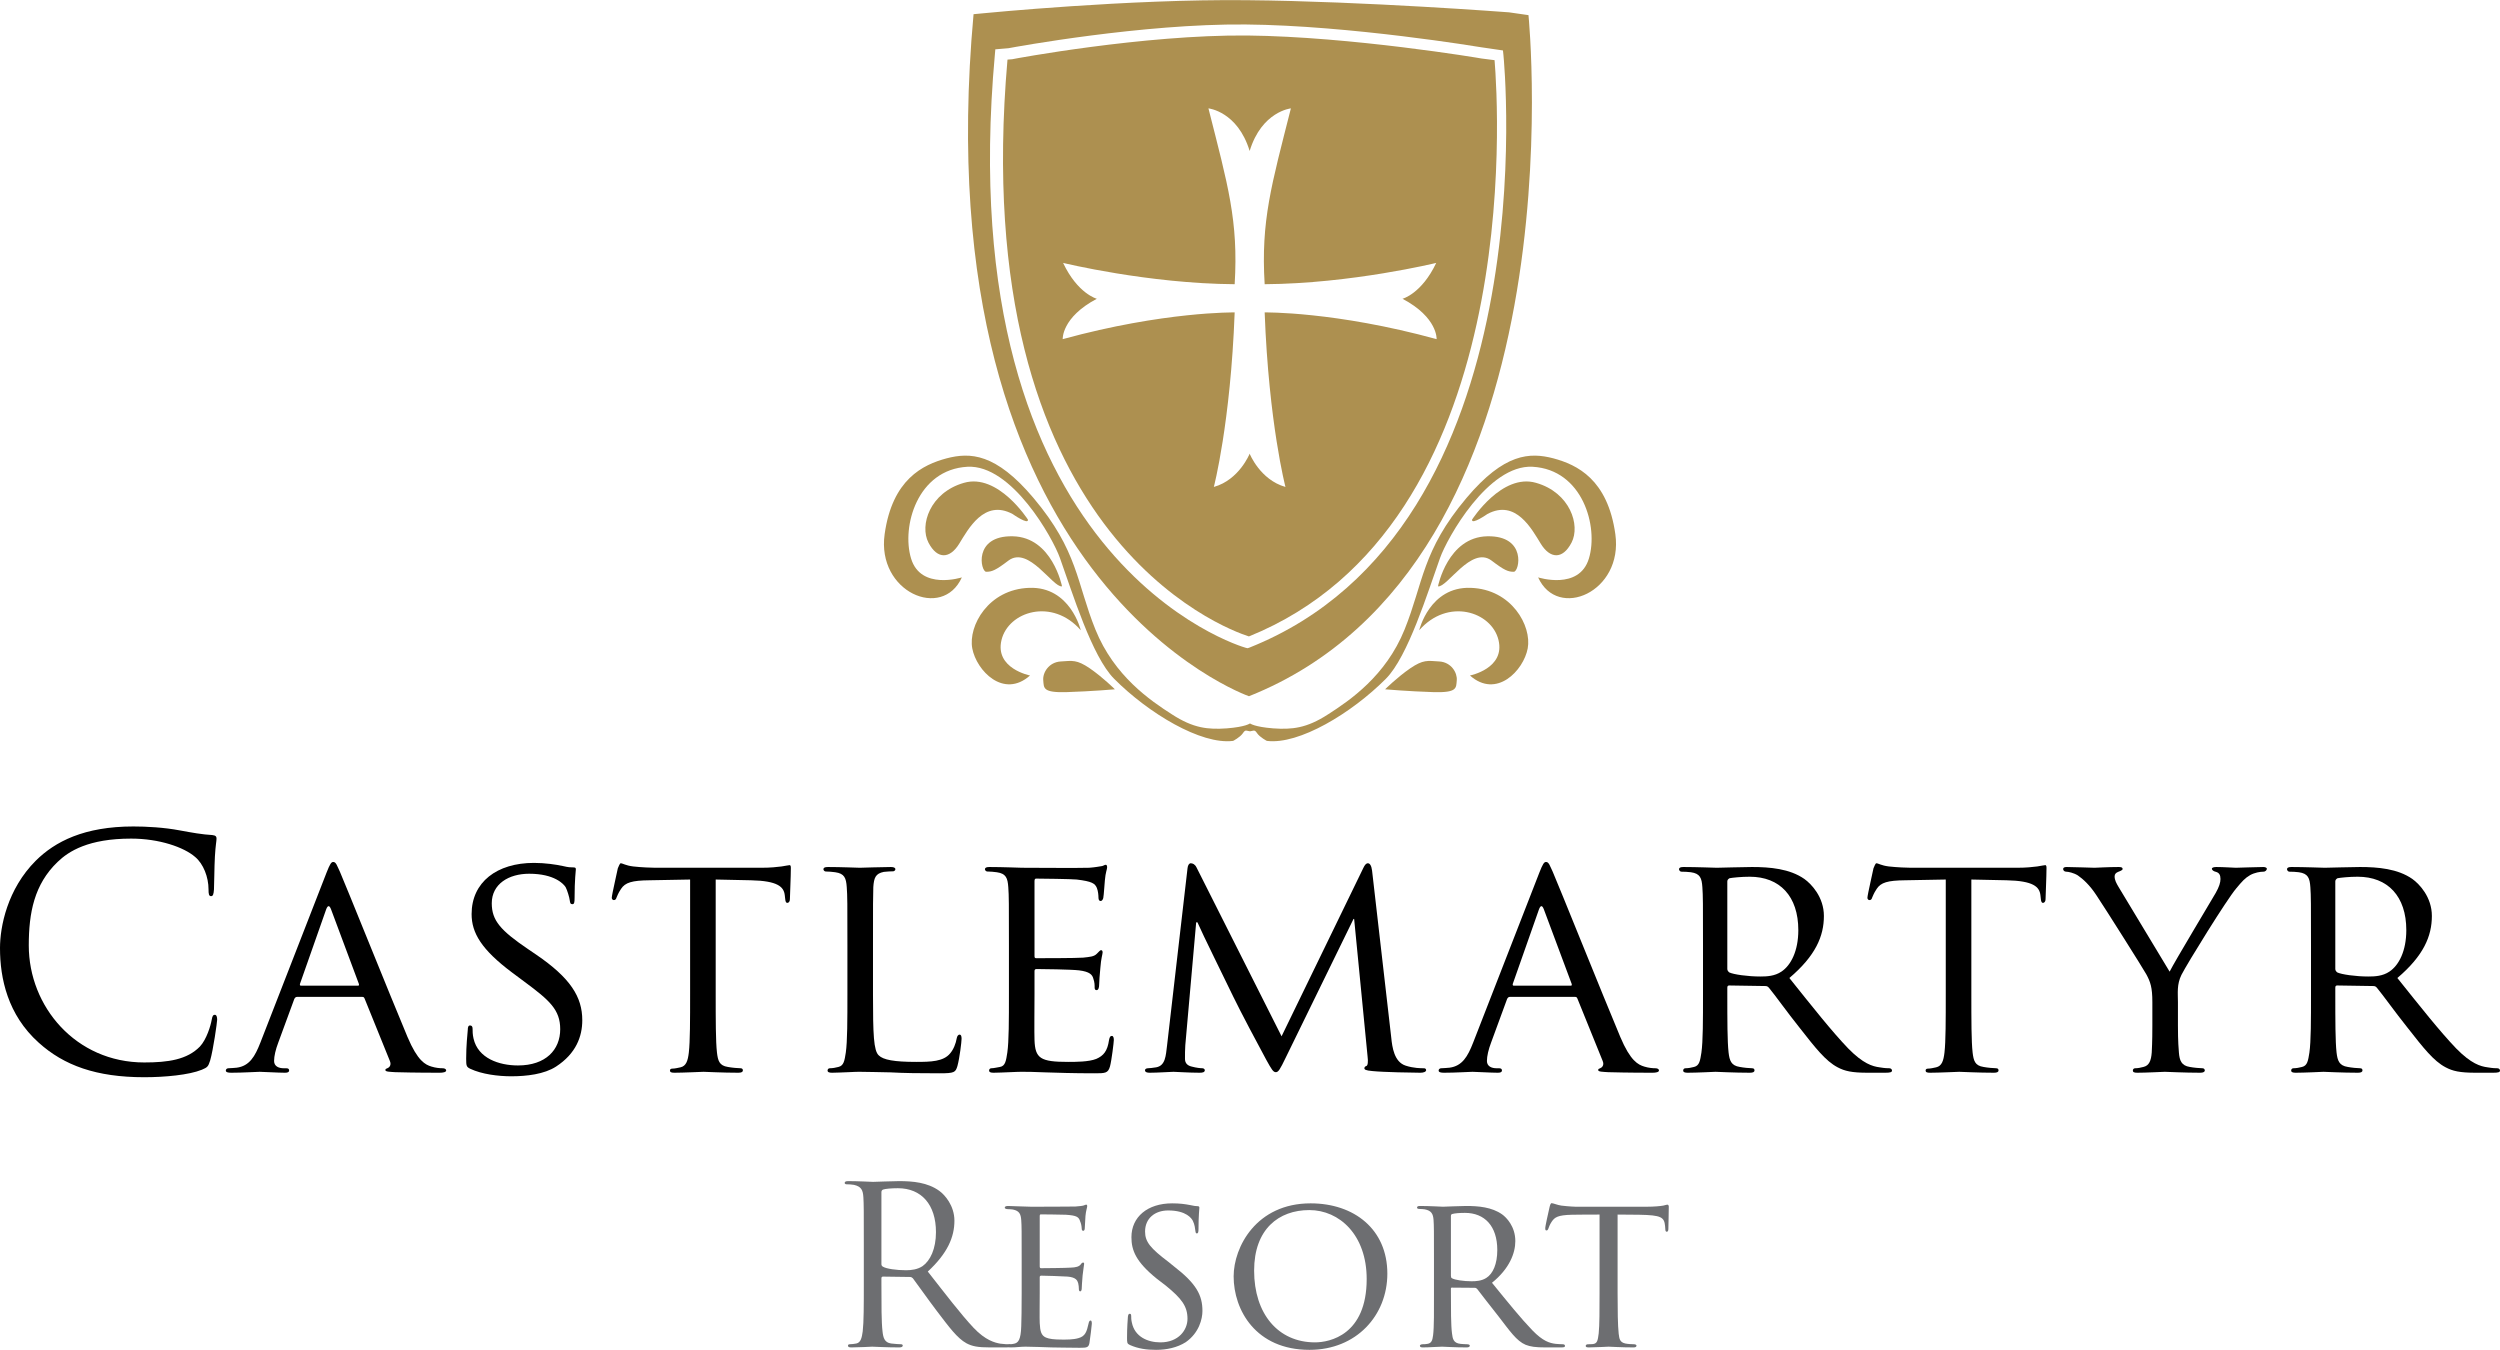 <?xml version="1.0" standalone="no"?>
<!DOCTYPE svg PUBLIC "-//W3C//DTD SVG 1.1//EN" "http://www.w3.org/Graphics/SVG/1.1/DTD/svg11.dtd">
<!--Generator: Xara Designer (www.xara.com), SVG filter version: 6.6.0.1-->
<svg fill="none" fill-rule="evenodd" stroke="black" stroke-width="0.501" stroke-linejoin="bevel" stroke-miterlimit="10" font-family="Times New Roman" font-size="16" style="font-variant-ligatures:none" xmlns:xlink="http://www.w3.org/1999/xlink" xmlns="http://www.w3.org/2000/svg" version="1.1" overflow="visible" width="133.793pt" height="72.237pt" viewBox="48.125 -1962.33 133.793 72.237">
 <defs>
	</defs>
 <g id="Layer 1" transform="scale(1 -1)">
  <path d="M 99.601,1931.43 C 99.601,1931.43 97.404,1930.72 96.883,1932.44 C 96.363,1934.15 97.218,1937.2 99.897,1937.35 C 102.277,1937.48 104.477,1933.52 104.849,1932.47 C 105.507,1930.64 106.562,1927.19 107.753,1926 C 109.585,1924.16 112.408,1922.46 114.119,1922.68 C 114.119,1922.68 114.49,1922.87 114.64,1923.09 C 114.789,1923.32 114.825,1923.2 115.049,1923.2 C 115.272,1923.2 115.011,1923.61 115.011,1923.61 C 115.011,1923.61 114.789,1923.43 113.783,1923.35 C 112.777,1923.28 111.998,1923.35 110.843,1924.1 C 109.688,1924.84 107.753,1926.15 106.748,1928.64 C 105.742,1931.13 105.819,1932.85 103.435,1935.68 C 101.412,1938.08 100.047,1938.13 98.782,1937.8 C 97.517,1937.46 95.878,1936.68 95.468,1933.74 C 95.036,1930.65 98.559,1929.12 99.601,1931.43 Z" stroke="none" fill="#ad9050" stroke-width="0.25" fill-rule="nonzero" stroke-linejoin="miter" marker-start="none" marker-end="none"/>
  <path d="M 104.962,1930.95 C 104.962,1930.95 104.44,1933.59 102.319,1933.63 C 100.197,1933.67 100.606,1931.73 100.904,1931.73 C 101.203,1931.73 101.401,1931.8 102.095,1932.33 C 103.175,1933.14 104.477,1930.87 104.962,1930.95 Z" stroke="none" fill="#ad9050" stroke-width="0.25" fill-rule="nonzero" stroke-linejoin="miter" marker-start="none" marker-end="none"/>
  <path d="M 103.137,1934.52 C 103.137,1934.52 101.538,1937.02 99.713,1936.49 C 97.889,1935.97 97.329,1934.22 97.814,1933.29 C 98.299,1932.36 98.969,1932.44 99.452,1933.22 C 99.936,1934 100.792,1935.64 102.318,1934.82 C 102.318,1934.82 103.174,1934.22 103.137,1934.52 Z" stroke="none" fill="#ad9050" stroke-width="0.25" fill-rule="nonzero" stroke-linejoin="miter" marker-start="none" marker-end="none"/>
  <path d="M 105.966,1928.6 C 105.966,1928.6 105.408,1930.95 103.211,1930.87 C 101.016,1930.8 99.936,1928.83 100.158,1927.63 C 100.383,1926.44 101.834,1924.92 103.249,1926.18 C 103.249,1926.18 101.352,1926.55 101.723,1928.08 C 102.094,1929.61 104.439,1930.35 105.966,1928.6 Z" stroke="none" fill="#ad9050" stroke-width="0.25" fill-rule="nonzero" stroke-linejoin="miter" marker-start="none" marker-end="none"/>
  <path d="M 107.791,1925.44 C 107.791,1925.44 107.159,1926.07 106.452,1926.56 C 105.745,1927.04 105.52,1926.97 104.888,1926.93 C 104.255,1926.89 103.918,1926.33 103.957,1925.92 C 103.994,1925.51 103.918,1925.25 105.221,1925.29 C 106.525,1925.33 107.791,1925.44 107.791,1925.44 Z" stroke="none" fill="#ad9050" stroke-width="0.25" fill-rule="nonzero" stroke-linejoin="miter" marker-start="none" marker-end="none"/>
  <path d="M 130.441,1931.43 C 130.441,1931.43 132.639,1930.72 133.159,1932.44 C 133.679,1934.15 132.824,1937.2 130.145,1937.35 C 127.765,1937.48 125.565,1933.52 125.193,1932.47 C 124.535,1930.64 123.48,1927.19 122.289,1926 C 120.457,1924.16 117.634,1922.46 115.923,1922.68 C 115.923,1922.68 115.552,1922.87 115.402,1923.09 C 115.252,1923.32 115.217,1923.2 114.993,1923.2 C 114.77,1923.2 115.031,1923.61 115.031,1923.61 C 115.031,1923.61 115.252,1923.43 116.258,1923.35 C 117.265,1923.28 118.044,1923.35 119.199,1924.1 C 120.353,1924.84 122.289,1926.15 123.294,1928.64 C 124.3,1931.13 124.223,1932.85 126.607,1935.68 C 128.63,1938.08 129.995,1938.13 131.26,1937.8 C 132.525,1937.46 134.164,1936.68 134.574,1933.74 C 135.005,1930.65 131.483,1929.12 130.441,1931.43 Z" stroke="none" fill="#ad9050" stroke-width="0.25" fill-rule="nonzero" stroke-linejoin="miter" marker-start="none" marker-end="none"/>
  <path d="M 125.081,1930.95 C 125.081,1930.95 125.603,1933.59 127.725,1933.63 C 129.846,1933.67 129.437,1931.73 129.139,1931.73 C 128.84,1931.73 128.642,1931.8 127.948,1932.33 C 126.869,1933.14 125.566,1930.87 125.081,1930.95 Z" stroke="none" fill="#ad9050" stroke-width="0.25" fill-rule="nonzero" stroke-linejoin="miter" marker-start="none" marker-end="none"/>
  <path d="M 126.905,1934.52 C 126.905,1934.52 128.504,1937.02 130.329,1936.49 C 132.153,1935.97 132.714,1934.22 132.229,1933.29 C 131.743,1932.36 131.074,1932.44 130.59,1933.22 C 130.107,1934 129.25,1935.64 127.724,1934.82 C 127.724,1934.82 126.869,1934.22 126.905,1934.52 Z" stroke="none" fill="#ad9050" stroke-width="0.25" fill-rule="nonzero" stroke-linejoin="miter" marker-start="none" marker-end="none"/>
  <path d="M 124.077,1928.6 C 124.077,1928.6 124.634,1930.95 126.831,1930.87 C 129.027,1930.8 130.107,1928.83 129.884,1927.63 C 129.66,1926.44 128.207,1924.92 126.793,1926.18 C 126.793,1926.18 128.691,1926.55 128.32,1928.08 C 127.947,1929.61 125.602,1930.35 124.077,1928.6 Z" stroke="none" fill="#ad9050" stroke-width="0.25" fill-rule="nonzero" stroke-linejoin="miter" marker-start="none" marker-end="none"/>
  <path d="M 122.252,1925.44 C 122.252,1925.44 122.885,1926.07 123.592,1926.56 C 124.298,1927.04 124.522,1926.97 125.155,1926.93 C 125.789,1926.89 126.124,1926.33 126.087,1925.92 C 126.05,1925.51 126.125,1925.25 124.821,1925.29 C 123.518,1925.33 122.252,1925.44 122.252,1925.44 Z" stroke="none" fill="#ad9050" stroke-width="0.25" fill-rule="nonzero" stroke-linejoin="miter" marker-start="none" marker-end="none"/>
  <path d="M 114.987,1927.67 L 114.895,1927.64 L 114.8,1927.66 C 114.64,1927.7 98.894,1932.24 101.37,1959.44 L 101.392,1959.69 L 102.098,1959.75 C 102.462,1959.82 109.282,1961.07 114.785,1961.02 C 120.386,1960.97 127.329,1959.81 127.397,1959.8 L 128.559,1959.63 L 128.583,1959.4 C 128.611,1959.15 131.079,1934.08 114.987,1927.67 Z M 129.925,1961.52 L 128.881,1961.67 C 128.881,1961.67 121.156,1962.26 114.859,1962.32 C 108.56,1962.39 100.753,1961.62 100.753,1961.62 L 100.227,1961.57 C 97.459,1931.16 114.966,1925.07 114.966,1925.07 C 132.893,1932.21 129.925,1961.52 129.925,1961.52 Z" stroke="none" fill="#ad9050" stroke-width="0.25" fill-rule="nonzero" stroke-linejoin="miter" marker-start="none" marker-end="none"/>
  <path d="M 50.196,1906.53 C 48.536,1908.02 48.125,1909.97 48.125,1911.59 C 48.125,1912.74 48.519,1914.75 50.042,1916.27 C 51.069,1917.29 52.627,1918.1 55.262,1918.1 C 55.947,1918.1 56.906,1918.05 57.744,1917.89 C 58.395,1917.77 58.943,1917.67 59.49,1917.64 C 59.678,1917.62 59.713,1917.55 59.713,1917.45 C 59.713,1917.31 59.661,1917.11 59.626,1916.49 C 59.593,1915.93 59.593,1914.98 59.576,1914.73 C 59.558,1914.47 59.524,1914.37 59.422,1914.37 C 59.302,1914.37 59.285,1914.49 59.285,1914.73 C 59.285,1915.39 59.011,1916.1 58.566,1916.47 C 57.967,1916.99 56.649,1917.45 55.143,1917.45 C 52.866,1917.45 51.805,1916.78 51.206,1916.2 C 49.956,1915 49.665,1913.48 49.665,1911.73 C 49.665,1908.46 52.182,1905.47 55.844,1905.47 C 57.127,1905.47 58.138,1905.62 58.822,1906.32 C 59.181,1906.7 59.404,1907.45 59.456,1907.76 C 59.49,1907.95 59.524,1908.02 59.626,1908.02 C 59.713,1908.02 59.747,1907.9 59.747,1907.76 C 59.747,1907.64 59.54,1906.15 59.37,1905.57 C 59.267,1905.25 59.233,1905.21 58.925,1905.08 C 58.241,1904.8 56.94,1904.68 55.844,1904.68 C 53.277,1904.68 51.548,1905.31 50.196,1906.53 Z" stroke="none" fill="#000000" stroke-width="0.25" fill-rule="nonzero" stroke-linejoin="miter" marker-start="none" marker-end="none"/>
  <path d="M 67.278,1909.58 C 67.346,1909.58 67.346,1909.61 67.329,1909.68 L 65.84,1913.67 C 65.755,1913.89 65.669,1913.89 65.583,1913.67 L 64.18,1909.68 C 64.163,1909.61 64.18,1909.58 64.231,1909.58 L 67.278,1909.58 Z M 65.601,1915.63 C 65.789,1916.11 65.857,1916.2 65.96,1916.2 C 66.114,1916.2 66.165,1915.99 66.319,1915.67 C 66.593,1915.05 69.007,1909.04 69.931,1906.84 C 70.479,1905.54 70.89,1905.35 71.215,1905.25 C 71.437,1905.18 71.66,1905.16 71.814,1905.16 C 71.899,1905.16 72.002,1905.13 72.002,1905.04 C 72.002,1904.95 71.831,1904.92 71.66,1904.92 C 71.437,1904.92 70.325,1904.92 69.281,1904.95 C 68.99,1904.97 68.75,1904.97 68.75,1905.06 C 68.75,1905.13 68.784,1905.13 68.853,1905.16 C 68.938,1905.19 69.092,1905.31 68.99,1905.55 L 67.637,1908.89 C 67.603,1908.96 67.586,1908.98 67.501,1908.98 L 64.026,1908.98 C 63.957,1908.98 63.906,1908.94 63.872,1908.86 L 63.016,1906.53 C 62.879,1906.17 62.793,1905.81 62.793,1905.55 C 62.793,1905.26 63.05,1905.16 63.307,1905.16 L 63.445,1905.16 C 63.564,1905.16 63.598,1905.11 63.598,1905.04 C 63.598,1904.95 63.512,1904.92 63.375,1904.92 C 63.016,1904.92 62.195,1904.97 62.023,1904.97 C 61.869,1904.97 61.116,1904.92 60.501,1904.92 C 60.312,1904.92 60.21,1904.95 60.21,1905.04 C 60.21,1905.11 60.278,1905.16 60.347,1905.16 C 60.45,1905.16 60.672,1905.18 60.792,1905.19 C 61.477,1905.28 61.768,1905.79 62.059,1906.53 L 65.601,1915.63 Z" stroke="none" fill="#000000" stroke-width="0.25" fill-rule="nonzero" stroke-linejoin="miter" marker-start="none" marker-end="none"/>
  <path d="M 73.296,1905.13 C 73.091,1905.23 73.073,1905.28 73.073,1905.67 C 73.073,1906.39 73.142,1906.98 73.159,1907.21 C 73.159,1907.37 73.193,1907.45 73.279,1907.45 C 73.364,1907.45 73.416,1907.4 73.416,1907.28 C 73.416,1907.16 73.416,1906.96 73.467,1906.75 C 73.707,1905.69 74.836,1905.31 75.846,1905.31 C 77.334,1905.31 78.106,1906.15 78.106,1907.25 C 78.106,1908.29 77.541,1908.79 76.206,1909.78 L 75.521,1910.29 C 73.895,1911.51 73.364,1912.4 73.364,1913.41 C 73.364,1915.12 74.717,1916.15 76.702,1916.15 C 77.301,1916.15 77.9,1916.06 78.26,1915.98 C 78.551,1915.91 78.669,1915.91 78.79,1915.91 C 78.91,1915.91 78.943,1915.89 78.943,1915.81 C 78.943,1915.74 78.875,1915.26 78.875,1914.27 C 78.875,1914.04 78.859,1913.94 78.756,1913.94 C 78.652,1913.94 78.636,1914.01 78.619,1914.13 C 78.601,1914.3 78.482,1914.69 78.397,1914.85 C 78.293,1915.02 77.798,1915.57 76.445,1915.57 C 75.35,1915.57 74.443,1915.02 74.443,1913.99 C 74.443,1913.07 74.905,1912.54 76.394,1911.53 L 76.821,1911.24 C 78.652,1909.99 79.287,1908.98 79.287,1907.73 C 79.287,1906.87 78.96,1905.95 77.883,1905.25 C 77.25,1904.84 76.308,1904.73 75.487,1904.73 C 74.785,1904.73 73.912,1904.84 73.296,1905.13 Z" stroke="none" fill="#000000" stroke-width="0.25" fill-rule="nonzero" stroke-linejoin="miter" marker-start="none" marker-end="none"/>
  <path d="M 86.427,1909.15 C 86.427,1907.74 86.427,1906.6 86.495,1906 C 86.547,1905.57 86.615,1905.3 87.077,1905.23 C 87.283,1905.19 87.625,1905.16 87.762,1905.16 C 87.865,1905.16 87.882,1905.09 87.882,1905.04 C 87.882,1904.97 87.813,1904.92 87.642,1904.92 C 86.821,1904.92 85.862,1904.97 85.777,1904.97 C 85.708,1904.97 84.665,1904.92 84.22,1904.92 C 84.048,1904.92 83.979,1904.95 83.979,1905.04 C 83.979,1905.09 84.014,1905.14 84.099,1905.14 C 84.236,1905.14 84.407,1905.18 84.544,1905.21 C 84.852,1905.28 84.938,1905.57 84.989,1906 C 85.058,1906.6 85.058,1907.74 85.058,1909.15 L 85.058,1915.26 L 82.884,1915.22 C 81.944,1915.21 81.584,1915.1 81.362,1914.76 C 81.189,1914.5 81.172,1914.4 81.122,1914.3 C 81.088,1914.18 81.035,1914.16 80.967,1914.16 C 80.934,1914.16 80.865,1914.2 80.865,1914.28 C 80.865,1914.44 81.172,1915.74 81.189,1915.86 C 81.225,1915.94 81.293,1916.13 81.344,1916.13 C 81.447,1916.13 81.601,1916.01 82.012,1915.96 C 82.439,1915.91 83.021,1915.89 83.193,1915.89 L 88.875,1915.89 C 89.371,1915.89 89.713,1915.93 89.953,1915.96 C 90.175,1915.99 90.312,1916.03 90.381,1916.03 C 90.449,1916.03 90.449,1915.94 90.449,1915.86 C 90.449,1915.41 90.398,1914.37 90.398,1914.2 C 90.398,1914.08 90.33,1914.01 90.261,1914.01 C 90.193,1914.01 90.158,1914.06 90.141,1914.27 L 90.124,1914.42 C 90.073,1914.87 89.748,1915.19 88.31,1915.22 L 86.427,1915.26 L 86.427,1909.15 Z" stroke="none" fill="#000000" stroke-width="0.25" fill-rule="nonzero" stroke-linejoin="miter" marker-start="none" marker-end="none"/>
  <path d="M 94.845,1909.11 C 94.845,1906.97 94.879,1906.1 95.153,1905.85 C 95.393,1905.61 95.975,1905.5 97.156,1905.5 C 97.943,1905.5 98.611,1905.52 98.969,1905.95 C 99.158,1906.17 99.278,1906.48 99.328,1906.77 C 99.347,1906.87 99.397,1906.96 99.482,1906.96 C 99.551,1906.96 99.586,1906.89 99.586,1906.74 C 99.586,1906.58 99.482,1905.71 99.364,1905.28 C 99.26,1904.94 99.21,1904.89 98.405,1904.89 C 97.327,1904.89 96.488,1904.9 95.786,1904.94 C 95.102,1904.95 94.588,1904.97 94.143,1904.97 C 94.075,1904.97 93.818,1904.97 93.527,1904.95 C 93.219,1904.94 92.894,1904.92 92.654,1904.92 C 92.5,1904.92 92.414,1904.95 92.414,1905.04 C 92.414,1905.09 92.449,1905.16 92.534,1905.16 C 92.671,1905.16 92.859,1905.19 92.996,1905.23 C 93.287,1905.3 93.322,1905.57 93.39,1906 C 93.476,1906.6 93.476,1907.75 93.476,1909.15 L 93.476,1911.72 C 93.476,1913.98 93.476,1914.39 93.441,1914.85 C 93.407,1915.34 93.322,1915.58 92.825,1915.65 C 92.705,1915.67 92.449,1915.69 92.312,1915.69 C 92.26,1915.69 92.192,1915.75 92.192,1915.81 C 92.192,1915.89 92.26,1915.93 92.432,1915.93 C 93.116,1915.93 94.058,1915.89 94.143,1915.89 C 94.212,1915.89 95.341,1915.93 95.804,1915.93 C 95.958,1915.93 96.043,1915.89 96.043,1915.81 C 96.043,1915.75 95.975,1915.7 95.923,1915.7 C 95.821,1915.7 95.598,1915.69 95.427,1915.67 C 94.982,1915.58 94.896,1915.36 94.862,1914.85 C 94.845,1914.39 94.845,1913.98 94.845,1911.72 L 94.845,1909.11 Z" stroke="none" fill="#000000" stroke-width="0.25" fill-rule="nonzero" stroke-linejoin="miter" marker-start="none" marker-end="none"/>
  <path d="M 102.12,1911.72 C 102.12,1913.97 102.12,1914.39 102.086,1914.85 C 102.052,1915.34 101.966,1915.58 101.47,1915.65 C 101.35,1915.67 101.093,1915.69 100.956,1915.69 C 100.905,1915.69 100.836,1915.75 100.836,1915.81 C 100.836,1915.89 100.905,1915.93 101.076,1915.93 C 101.761,1915.93 102.736,1915.89 102.822,1915.89 C 102.924,1915.89 106.074,1915.87 106.416,1915.89 C 106.707,1915.91 106.98,1915.96 107.101,1915.98 C 107.169,1915.99 107.238,1916.05 107.306,1916.05 C 107.358,1916.05 107.375,1915.98 107.375,1915.91 C 107.375,1915.81 107.289,1915.64 107.255,1915.22 C 107.238,1915.09 107.203,1914.44 107.169,1914.27 C 107.152,1914.2 107.101,1914.11 107.032,1914.11 C 106.947,1914.11 106.912,1914.18 106.912,1914.3 C 106.912,1914.4 106.895,1914.64 106.826,1914.81 C 106.724,1915.05 106.57,1915.16 105.749,1915.26 C 105.492,1915.29 103.746,1915.31 103.575,1915.31 C 103.506,1915.31 103.489,1915.26 103.489,1915.16 L 103.489,1911.2 C 103.489,1911.1 103.489,1911.05 103.575,1911.05 C 103.763,1911.05 105.749,1911.05 106.091,1911.08 C 106.45,1911.12 106.673,1911.13 106.826,1911.29 C 106.93,1911.39 106.998,1911.48 107.048,1911.48 C 107.101,1911.48 107.134,1911.44 107.134,1911.36 C 107.134,1911.27 107.048,1911.03 107.015,1910.55 C 106.98,1910.26 106.947,1909.71 106.947,1909.61 C 106.947,1909.49 106.912,1909.34 106.81,1909.34 C 106.741,1909.34 106.707,1909.39 106.707,1909.47 C 106.707,1909.61 106.707,1909.76 106.639,1909.95 C 106.587,1910.16 106.45,1910.33 105.868,1910.4 C 105.458,1910.45 103.849,1910.47 103.592,1910.47 C 103.506,1910.47 103.489,1910.41 103.489,1910.36 L 103.489,1909.15 C 103.489,1908.65 103.472,1906.96 103.489,1906.67 C 103.524,1905.69 103.797,1905.5 105.287,1905.5 C 105.68,1905.5 106.399,1905.5 106.793,1905.66 C 107.186,1905.83 107.392,1906.08 107.477,1906.67 C 107.512,1906.84 107.546,1906.89 107.63,1906.89 C 107.716,1906.89 107.734,1906.77 107.734,1906.67 C 107.734,1906.56 107.614,1905.57 107.529,1905.26 C 107.425,1904.89 107.271,1904.89 106.689,1904.89 C 105.56,1904.89 104.687,1904.92 104.071,1904.94 C 103.438,1904.97 103.044,1904.97 102.822,1904.97 C 102.788,1904.97 102.497,1904.97 102.171,1904.95 C 101.88,1904.94 101.538,1904.92 101.298,1904.92 C 101.144,1904.92 101.059,1904.95 101.059,1905.04 C 101.059,1905.09 101.093,1905.16 101.179,1905.16 C 101.316,1905.16 101.504,1905.21 101.641,1905.23 C 101.932,1905.28 101.966,1905.57 102.034,1906 C 102.12,1906.6 102.12,1907.74 102.12,1909.15 L 102.12,1911.72 Z" stroke="none" fill="#000000" stroke-width="0.25" fill-rule="nonzero" stroke-linejoin="miter" marker-start="none" marker-end="none"/>
  <path d="M 122.581,1906.8 C 122.632,1906.29 122.735,1905.5 123.351,1905.3 C 123.779,1905.16 124.172,1905.16 124.327,1905.16 C 124.394,1905.16 124.447,1905.13 124.447,1905.06 C 124.447,1904.97 124.31,1904.92 124.139,1904.92 C 123.796,1904.92 122.119,1904.95 121.571,1905.01 C 121.212,1905.04 121.143,1905.09 121.143,1905.16 C 121.143,1905.21 121.177,1905.26 121.246,1905.28 C 121.331,1905.3 121.349,1905.52 121.314,1905.79 L 120.595,1913.15 L 120.561,1913.15 L 116.934,1905.73 C 116.626,1905.09 116.54,1904.95 116.403,1904.95 C 116.266,1904.95 116.181,1905.09 115.888,1905.62 C 115.495,1906.34 114.503,1908.21 114.127,1908.99 C 113.682,1909.92 112.465,1912.37 112.209,1912.97 L 112.141,1912.97 L 111.559,1906.39 C 111.542,1906.17 111.542,1905.9 111.542,1905.66 C 111.542,1905.43 111.679,1905.3 111.901,1905.25 C 112.158,1905.18 112.381,1905.16 112.483,1905.16 C 112.535,1905.16 112.603,1905.11 112.603,1905.06 C 112.603,1904.95 112.5,1904.92 112.329,1904.92 C 111.764,1904.92 111.046,1904.97 110.926,1904.97 C 110.789,1904.97 110.07,1904.92 109.659,1904.92 C 109.505,1904.92 109.402,1904.95 109.402,1905.06 C 109.402,1905.11 109.471,1905.16 109.556,1905.16 C 109.676,1905.16 109.779,1905.18 110.001,1905.21 C 110.498,1905.3 110.515,1905.83 110.583,1906.38 L 111.679,1915.87 C 111.696,1916.03 111.764,1916.13 111.85,1916.13 C 111.953,1916.13 112.073,1916.08 112.158,1915.91 L 116.711,1906.87 L 121.092,1915.89 C 121.16,1916.03 121.229,1916.13 121.331,1916.13 C 121.434,1916.13 121.52,1916.01 121.554,1915.74 L 122.581,1906.8 Z" stroke="none" fill="#000000" stroke-width="0.25" fill-rule="nonzero" stroke-linejoin="miter" marker-start="none" marker-end="none"/>
  <path d="M 132.184,1909.58 C 132.251,1909.58 132.251,1909.61 132.235,1909.68 L 130.746,1913.67 C 130.661,1913.89 130.575,1913.89 130.489,1913.67 L 129.086,1909.68 C 129.069,1909.61 129.086,1909.58 129.137,1909.58 L 132.184,1909.58 Z M 130.507,1915.63 C 130.695,1916.11 130.763,1916.2 130.866,1916.2 C 131.02,1916.2 131.071,1915.99 131.225,1915.67 C 131.499,1915.05 133.913,1909.04 134.836,1906.84 C 135.384,1905.54 135.796,1905.35 136.121,1905.25 C 136.343,1905.18 136.566,1905.16 136.719,1905.16 C 136.804,1905.16 136.908,1905.13 136.908,1905.04 C 136.908,1904.95 136.737,1904.92 136.566,1904.92 C 136.343,1904.92 135.231,1904.92 134.187,1904.95 C 133.896,1904.97 133.656,1904.97 133.656,1905.06 C 133.656,1905.13 133.69,1905.13 133.759,1905.16 C 133.844,1905.19 133.997,1905.31 133.896,1905.55 L 132.543,1908.89 C 132.509,1908.96 132.492,1908.98 132.407,1908.98 L 128.932,1908.98 C 128.863,1908.98 128.812,1908.94 128.778,1908.86 L 127.923,1906.53 C 127.786,1906.17 127.701,1905.81 127.701,1905.55 C 127.701,1905.26 127.956,1905.16 128.213,1905.16 L 128.35,1905.16 C 128.47,1905.16 128.505,1905.11 128.505,1905.04 C 128.505,1904.95 128.418,1904.92 128.283,1904.92 C 127.923,1904.92 127.1,1904.97 126.929,1904.97 C 126.775,1904.97 126.022,1904.92 125.406,1904.92 C 125.218,1904.92 125.116,1904.95 125.116,1905.04 C 125.116,1905.11 125.183,1905.16 125.253,1905.16 C 125.355,1905.16 125.577,1905.18 125.698,1905.19 C 126.382,1905.28 126.674,1905.79 126.963,1906.53 L 130.507,1915.63 Z" stroke="none" fill="#000000" stroke-width="0.25" fill-rule="nonzero" stroke-linejoin="miter" marker-start="none" marker-end="none"/>
  <path d="M 140.566,1910.48 C 140.566,1910.4 140.6,1910.35 140.669,1910.29 C 140.891,1910.18 141.661,1910.07 142.329,1910.07 C 142.688,1910.07 143.099,1910.09 143.459,1910.33 C 143.972,1910.67 144.366,1911.44 144.366,1912.55 C 144.366,1914.37 143.373,1915.41 141.764,1915.41 C 141.319,1915.41 140.84,1915.36 140.686,1915.33 C 140.617,1915.29 140.566,1915.24 140.566,1915.16 L 140.566,1910.48 Z M 139.265,1911.71 C 139.265,1913.98 139.265,1914.38 139.231,1914.85 C 139.198,1915.34 139.112,1915.58 138.616,1915.65 C 138.495,1915.67 138.238,1915.68 138.101,1915.68 C 138.05,1915.68 137.981,1915.75 137.981,1915.81 C 137.981,1915.89 138.05,1915.93 138.222,1915.93 C 138.906,1915.93 139.917,1915.89 140.002,1915.89 C 140.155,1915.89 141.422,1915.93 141.884,1915.93 C 142.842,1915.93 143.904,1915.84 144.69,1915.29 C 145.068,1915.02 145.735,1914.32 145.735,1913.31 C 145.735,1912.23 145.29,1911.18 143.887,1909.99 C 145.119,1908.45 146.162,1907.13 147.036,1906.22 C 147.84,1905.4 148.337,1905.26 148.712,1905.21 C 149.004,1905.16 149.157,1905.16 149.243,1905.16 C 149.329,1905.16 149.38,1905.09 149.38,1905.04 C 149.38,1904.95 149.294,1904.92 149.02,1904.92 L 148.079,1904.92 C 147.224,1904.92 146.848,1905.01 146.471,1905.21 C 145.821,1905.55 145.272,1906.26 144.417,1907.35 C 143.784,1908.14 143.116,1909.08 142.791,1909.47 C 142.723,1909.54 142.688,1909.56 142.586,1909.56 L 140.669,1909.59 C 140.6,1909.59 140.566,1909.56 140.566,1909.47 L 140.566,1909.13 C 140.566,1907.73 140.566,1906.6 140.634,1906 C 140.686,1905.57 140.771,1905.3 141.234,1905.23 C 141.439,1905.19 141.764,1905.16 141.901,1905.16 C 142.004,1905.16 142.021,1905.09 142.021,1905.04 C 142.021,1904.97 141.952,1904.92 141.781,1904.92 C 140.96,1904.92 140.002,1904.97 139.933,1904.97 C 139.917,1904.97 138.906,1904.92 138.445,1904.92 C 138.29,1904.92 138.204,1904.95 138.204,1905.04 C 138.204,1905.09 138.238,1905.16 138.324,1905.16 C 138.461,1905.16 138.649,1905.19 138.786,1905.23 C 139.077,1905.3 139.112,1905.57 139.18,1906 C 139.265,1906.6 139.265,1907.74 139.265,1909.15 L 139.265,1911.71 Z" stroke="none" fill="#000000" stroke-width="0.25" fill-rule="nonzero" stroke-linejoin="miter" marker-start="none" marker-end="none"/>
  <path d="M 153.626,1909.15 C 153.626,1907.74 153.626,1906.6 153.694,1906 C 153.746,1905.57 153.814,1905.3 154.276,1905.23 C 154.482,1905.19 154.824,1905.16 154.961,1905.16 C 155.064,1905.16 155.081,1905.09 155.081,1905.04 C 155.081,1904.97 155.012,1904.92 154.841,1904.92 C 154.02,1904.92 153.061,1904.97 152.977,1904.97 C 152.907,1904.97 151.864,1904.92 151.419,1904.92 C 151.247,1904.92 151.178,1904.95 151.178,1905.04 C 151.178,1905.09 151.213,1905.14 151.298,1905.14 C 151.435,1905.14 151.606,1905.18 151.743,1905.21 C 152.051,1905.28 152.137,1905.57 152.188,1906 C 152.257,1906.6 152.257,1907.74 152.257,1909.15 L 152.257,1915.26 L 150.083,1915.22 C 149.143,1915.21 148.783,1915.1 148.561,1914.76 C 148.388,1914.5 148.372,1914.4 148.32,1914.3 C 148.287,1914.18 148.234,1914.16 148.166,1914.16 C 148.132,1914.16 148.064,1914.2 148.064,1914.28 C 148.064,1914.44 148.372,1915.74 148.388,1915.86 C 148.424,1915.94 148.491,1916.13 148.542,1916.13 C 148.646,1916.13 148.799,1916.01 149.21,1915.96 C 149.638,1915.91 150.22,1915.89 150.392,1915.89 L 156.074,1915.89 C 156.57,1915.89 156.912,1915.93 157.152,1915.96 C 157.374,1915.99 157.511,1916.03 157.58,1916.03 C 157.648,1916.03 157.648,1915.94 157.648,1915.86 C 157.648,1915.41 157.597,1914.37 157.597,1914.2 C 157.597,1914.08 157.527,1914.01 157.46,1914.01 C 157.392,1914.01 157.357,1914.06 157.34,1914.27 L 157.323,1914.42 C 157.272,1914.87 156.947,1915.19 155.509,1915.22 L 153.626,1915.26 L 153.626,1909.15 Z" stroke="none" fill="#000000" stroke-width="0.25" fill-rule="nonzero" stroke-linejoin="miter" marker-start="none" marker-end="none"/>
  <path d="M 163.313,1908.7 C 163.313,1909.49 163.21,1909.78 162.988,1910.19 C 162.868,1910.42 160.832,1913.65 160.318,1914.42 C 159.958,1914.97 159.599,1915.29 159.325,1915.48 C 159.102,1915.62 158.812,1915.68 158.693,1915.68 C 158.607,1915.68 158.539,1915.75 158.539,1915.82 C 158.539,1915.89 158.59,1915.93 158.727,1915.93 C 159.017,1915.93 160.148,1915.89 160.215,1915.89 C 160.318,1915.89 160.934,1915.93 161.516,1915.93 C 161.687,1915.93 161.722,1915.89 161.722,1915.82 C 161.722,1915.77 161.618,1915.72 161.482,1915.67 C 161.363,1915.62 161.293,1915.55 161.293,1915.43 C 161.293,1915.22 161.396,1915.05 161.5,1914.87 L 164.237,1910.33 C 164.545,1910.94 166.428,1914.06 166.702,1914.54 C 166.89,1914.87 166.959,1915.1 166.959,1915.29 C 166.959,1915.5 166.89,1915.62 166.72,1915.67 C 166.582,1915.7 166.498,1915.77 166.498,1915.84 C 166.498,1915.89 166.582,1915.93 166.736,1915.93 C 167.13,1915.93 167.661,1915.89 167.78,1915.89 C 167.883,1915.89 168.961,1915.93 169.252,1915.93 C 169.354,1915.93 169.441,1915.89 169.441,1915.84 C 169.441,1915.77 169.372,1915.68 169.252,1915.68 C 169.081,1915.68 168.79,1915.63 168.551,1915.5 C 168.26,1915.33 168.123,1915.17 167.797,1914.78 C 167.302,1914.2 165.179,1910.77 164.871,1910.16 C 164.614,1909.64 164.682,1909.18 164.682,1908.7 L 164.682,1907.45 C 164.682,1907.21 164.682,1906.6 164.734,1906 C 164.768,1905.57 164.871,1905.3 165.316,1905.23 C 165.521,1905.19 165.863,1905.16 166,1905.16 C 166.086,1905.16 166.12,1905.09 166.12,1905.04 C 166.12,1904.97 166.035,1904.92 165.88,1904.92 C 165.042,1904.92 164.066,1904.97 163.981,1904.97 C 163.913,1904.97 162.954,1904.92 162.509,1904.92 C 162.338,1904.92 162.269,1904.95 162.269,1905.04 C 162.269,1905.09 162.304,1905.16 162.39,1905.16 C 162.527,1905.16 162.698,1905.19 162.835,1905.23 C 163.143,1905.3 163.246,1905.57 163.28,1906 C 163.313,1906.6 163.313,1907.21 163.313,1907.45 L 163.313,1908.7 Z" stroke="none" fill="#000000" stroke-width="0.25" fill-rule="nonzero" stroke-linejoin="miter" marker-start="none" marker-end="none"/>
  <path d="M 173.104,1910.48 C 173.104,1910.4 173.137,1910.35 173.207,1910.29 C 173.429,1910.18 174.198,1910.07 174.866,1910.07 C 175.225,1910.07 175.636,1910.09 175.996,1910.33 C 176.51,1910.67 176.904,1911.44 176.904,1912.55 C 176.904,1914.37 175.91,1915.41 174.301,1915.41 C 173.857,1915.41 173.378,1915.36 173.223,1915.33 C 173.155,1915.29 173.104,1915.24 173.104,1915.16 L 173.104,1910.48 Z M 171.803,1911.71 C 171.803,1913.98 171.803,1914.38 171.769,1914.85 C 171.735,1915.34 171.649,1915.58 171.153,1915.65 C 171.032,1915.67 170.776,1915.68 170.639,1915.68 C 170.587,1915.68 170.519,1915.75 170.519,1915.81 C 170.519,1915.89 170.587,1915.93 170.759,1915.93 C 171.444,1915.93 172.454,1915.89 172.539,1915.89 C 172.692,1915.89 173.96,1915.93 174.421,1915.93 C 175.38,1915.93 176.441,1915.84 177.228,1915.29 C 177.605,1915.02 178.272,1914.32 178.272,1913.31 C 178.272,1912.23 177.827,1911.18 176.425,1909.99 C 177.657,1908.45 178.7,1907.13 179.573,1906.22 C 180.377,1905.4 180.874,1905.26 181.25,1905.21 C 181.541,1905.16 181.695,1905.16 181.781,1905.16 C 181.867,1905.16 181.918,1905.09 181.918,1905.04 C 181.918,1904.95 181.832,1904.92 181.558,1904.92 L 180.617,1904.92 C 179.762,1904.92 179.385,1905.01 179.009,1905.21 C 178.358,1905.55 177.81,1906.26 176.955,1907.35 C 176.322,1908.14 175.654,1909.08 175.328,1909.47 C 175.261,1909.54 175.225,1909.56 175.124,1909.56 L 173.207,1909.59 C 173.137,1909.59 173.104,1909.56 173.104,1909.47 L 173.104,1909.13 C 173.104,1907.73 173.104,1906.6 173.171,1906 C 173.223,1905.57 173.308,1905.3 173.772,1905.23 C 173.976,1905.19 174.301,1905.16 174.439,1905.16 C 174.542,1905.16 174.558,1905.09 174.558,1905.04 C 174.558,1904.97 174.49,1904.92 174.319,1904.92 C 173.497,1904.92 172.539,1904.97 172.471,1904.97 C 172.454,1904.97 171.444,1904.92 170.982,1904.92 C 170.828,1904.92 170.742,1904.95 170.742,1905.04 C 170.742,1905.09 170.776,1905.16 170.862,1905.16 C 170.999,1905.16 171.187,1905.19 171.324,1905.23 C 171.614,1905.3 171.649,1905.57 171.718,1906 C 171.803,1906.6 171.803,1907.74 171.803,1909.15 L 171.803,1911.71 Z" stroke="none" fill="#000000" stroke-width="0.25" fill-rule="nonzero" stroke-linejoin="miter" marker-start="none" marker-end="none"/>
  <path d="M 125.009,1944.18 C 119.57,1945.67 115.806,1945.61 115.806,1945.61 C 116.028,1939.68 116.919,1936.27 116.919,1936.27 C 115.561,1936.65 115.003,1938.05 115.003,1938.05 C 115.003,1938.05 114.446,1936.65 113.086,1936.27 C 113.086,1936.27 113.979,1939.68 114.201,1945.61 C 114.201,1945.61 110.438,1945.67 104.998,1944.18 C 104.998,1944.18 104.929,1945.34 106.824,1946.34 C 106.824,1946.34 105.799,1946.61 105.019,1948.26 C 105.019,1948.26 109.566,1947.15 114.201,1947.12 C 114.406,1950.51 113.838,1952.42 112.797,1956.53 C 112.797,1956.53 114.357,1956.37 115.003,1954.25 C 115.65,1956.37 117.21,1956.53 117.21,1956.53 C 116.169,1952.42 115.6,1950.51 115.806,1947.12 C 120.441,1947.15 124.988,1948.26 124.988,1948.26 C 124.208,1946.61 123.183,1946.34 123.183,1946.34 C 125.076,1945.34 125.009,1944.18 125.009,1944.18 Z M 128.11,1959.11 L 127.405,1959.2 C 127.329,1959.22 120.434,1960.37 114.879,1960.43 C 109.336,1960.48 102.365,1959.18 102.294,1959.16 L 102.043,1959.14 C 99.823,1933.73 113.696,1928.67 114.963,1928.27 C 129.718,1934.24 128.32,1956.58 128.11,1959.11 Z" stroke="none" fill="#ad9050" stroke-width="0.25" fill-rule="nonzero" stroke-linejoin="miter" marker-start="none" marker-end="none"/>
  <g id="Group" fill-rule="nonzero" stroke-linejoin="miter" stroke="none" stroke-width="0.25" fill="#6d6e71">
   <g id="Group_1">
    <path d="M 94.354,1893.63 C 94.354,1892.5 94.354,1891.57 94.295,1891.08 C 94.249,1890.74 94.191,1890.48 93.956,1890.43 C 93.848,1890.41 93.708,1890.39 93.601,1890.39 C 93.532,1890.39 93.506,1890.35 93.506,1890.32 C 93.506,1890.24 93.565,1890.22 93.695,1890.22 C 94.048,1890.22 94.791,1890.26 94.801,1890.26 C 94.86,1890.26 95.603,1890.22 96.249,1890.22 C 96.379,1890.22 96.438,1890.26 96.438,1890.32 C 96.438,1890.35 96.415,1890.39 96.343,1890.39 C 96.239,1890.39 95.978,1890.41 95.815,1890.43 C 95.46,1890.48 95.391,1890.74 95.355,1891.08 C 95.296,1891.57 95.296,1892.5 95.296,1893.63 L 95.296,1893.92 C 95.296,1893.97 95.319,1894.01 95.378,1894.01 L 96.826,1893.99 C 96.898,1893.99 96.931,1893.96 96.979,1893.92 C 97.214,1893.61 97.768,1892.82 98.261,1892.17 C 98.933,1891.29 99.344,1890.72 99.85,1890.44 C 100.156,1890.28 100.45,1890.22 101.108,1890.22 L 101.944,1890.22 C 102.155,1890.22 102.227,1890.24 102.227,1890.32 C 102.227,1890.35 102.181,1890.39 102.122,1890.39 C 102.051,1890.39 101.885,1890.39 101.663,1890.42 C 101.369,1890.47 100.861,1890.6 100.228,1891.27 C 99.543,1892 98.744,1893.05 97.778,1894.28 C 98.838,1895.26 99.203,1896.13 99.203,1897 C 99.203,1897.81 98.685,1898.39 98.391,1898.6 C 97.768,1899.05 96.979,1899.12 96.239,1899.12 C 95.873,1899.12 94.977,1899.08 94.849,1899.08 C 94.791,1899.08 94.048,1899.12 93.519,1899.12 C 93.389,1899.12 93.33,1899.09 93.33,1899.02 C 93.33,1898.98 93.378,1898.95 93.424,1898.95 C 93.532,1898.95 93.731,1898.94 93.825,1898.92 C 94.214,1898.83 94.308,1898.65 94.331,1898.25 C 94.354,1897.87 94.354,1897.54 94.354,1895.7 L 94.354,1893.63 Z M 95.296,1898.53 C 95.296,1898.6 95.332,1898.65 95.391,1898.67 C 95.508,1898.71 95.825,1898.74 96.177,1898.74 C 97.439,1898.74 98.215,1897.86 98.215,1896.39 C 98.215,1895.49 97.909,1894.86 97.497,1894.57 C 97.227,1894.39 96.898,1894.35 96.614,1894.35 C 96.096,1894.35 95.554,1894.43 95.378,1894.54 C 95.319,1894.57 95.296,1894.62 95.296,1894.68 L 95.296,1898.53 Z" marker-start="none" marker-end="none"/>
    <path d="M 102.802,1893.13 C 102.802,1892.23 102.792,1891.75 102.779,1891.35 C 102.756,1890.62 102.616,1890.47 102.404,1890.42 C 102.32,1890.4 102.238,1890.39 102.166,1890.39 C 102.108,1890.39 102.062,1890.35 102.062,1890.3 C 102.062,1890.24 102.12,1890.22 102.225,1890.22 C 102.509,1890.22 102.733,1890.26 103.004,1890.26 C 103.438,1890.26 103.98,1890.23 104.391,1890.22 C 104.804,1890.22 105.134,1890.2 105.91,1890.2 C 106.298,1890.2 106.38,1890.22 106.428,1890.45 C 106.462,1890.66 106.556,1891.4 106.556,1891.48 C 106.556,1891.55 106.556,1891.66 106.487,1891.66 C 106.439,1891.66 106.403,1891.61 106.38,1891.49 C 106.285,1891.06 106.204,1890.82 105.851,1890.72 C 105.558,1890.63 105.18,1890.64 104.958,1890.64 C 104.557,1890.64 104.273,1890.67 104.097,1890.75 C 103.849,1890.86 103.791,1891.08 103.768,1891.52 C 103.755,1891.71 103.768,1892.75 103.768,1893.12 L 103.768,1893.97 C 103.768,1894.02 103.78,1894.06 103.849,1894.06 C 104.038,1894.06 104.991,1894.03 105.262,1894.01 C 105.708,1893.97 105.78,1893.81 105.826,1893.66 C 105.851,1893.56 105.862,1893.44 105.862,1893.37 C 105.862,1893.29 105.874,1893.22 105.933,1893.22 C 105.979,1893.22 106.005,1893.26 106.015,1893.35 C 106.028,1893.5 106.028,1893.74 106.063,1894.07 C 106.097,1894.41 106.145,1894.63 106.145,1894.69 C 106.145,1894.75 106.122,1894.76 106.097,1894.76 C 106.051,1894.76 106.015,1894.74 105.969,1894.67 C 105.874,1894.54 105.698,1894.5 105.427,1894.49 C 105.18,1894.47 103.98,1894.46 103.839,1894.46 C 103.78,1894.46 103.768,1894.5 103.768,1894.57 L 103.768,1897.25 C 103.768,1897.32 103.791,1897.34 103.826,1897.34 C 103.849,1897.34 105.016,1897.33 105.167,1897.32 C 105.757,1897.28 105.862,1897.2 105.933,1896.96 C 105.969,1896.88 106.005,1896.76 106.015,1896.59 C 106.015,1896.51 106.038,1896.46 106.097,1896.46 C 106.158,1896.46 106.181,1896.53 106.181,1896.64 C 106.191,1896.86 106.204,1897.05 106.216,1897.25 C 106.24,1897.54 106.309,1897.7 106.309,1897.78 C 106.309,1897.84 106.285,1897.86 106.263,1897.86 C 106.216,1897.86 106.204,1897.85 106.132,1897.82 C 106.038,1897.79 105.91,1897.78 105.675,1897.76 C 105.438,1897.75 103.344,1897.75 103.285,1897.75 C 102.626,1897.76 102.309,1897.79 102.075,1897.79 C 101.954,1897.79 101.896,1897.76 101.896,1897.69 C 101.896,1897.66 101.967,1897.62 102.049,1897.62 C 102.143,1897.62 102.261,1897.61 102.332,1897.6 C 102.675,1897.53 102.756,1897.36 102.779,1897.03 C 102.802,1896.72 102.802,1896.43 102.802,1894.89 L 102.802,1893.13 Z" marker-start="none" marker-end="none"/>
    <path d="M 109.993,1890.09 C 110.558,1890.09 111.125,1890.21 111.582,1890.5 C 112.299,1891 112.476,1891.75 112.476,1892.17 C 112.476,1893.01 112.159,1893.63 110.936,1894.57 L 110.665,1894.79 C 109.687,1895.53 109.406,1895.87 109.406,1896.42 C 109.406,1897.13 109.935,1897.55 110.642,1897.55 C 111.63,1897.55 111.901,1897.11 111.96,1897 C 112.064,1896.8 112.087,1896.55 112.1,1896.45 C 112.113,1896.36 112.123,1896.32 112.182,1896.32 C 112.241,1896.32 112.266,1896.39 112.266,1896.56 C 112.266,1897.25 112.312,1897.66 112.312,1897.7 C 112.312,1897.75 112.289,1897.78 112.205,1897.78 C 112.123,1897.78 112.029,1897.79 111.806,1897.84 C 111.546,1897.89 111.265,1897.93 110.854,1897.93 C 109.534,1897.93 108.676,1897.2 108.676,1896.12 C 108.676,1895.42 108.911,1894.8 110.042,1893.89 L 110.512,1893.53 C 111.37,1892.83 111.676,1892.42 111.676,1891.75 C 111.676,1891.16 111.206,1890.49 110.228,1890.49 C 109.546,1890.49 108.852,1890.79 108.699,1891.55 C 108.663,1891.69 108.663,1891.83 108.663,1891.9 C 108.663,1891.99 108.64,1892.02 108.581,1892.02 C 108.522,1892.02 108.499,1891.96 108.487,1891.86 C 108.476,1891.69 108.441,1891.29 108.441,1890.75 C 108.441,1890.47 108.441,1890.42 108.594,1890.35 C 109.041,1890.15 109.5,1890.09 109.993,1890.09 Z" marker-start="none" marker-end="none"/>
    <path d="M 118.206,1890.09 C 120.714,1890.09 122.372,1891.93 122.372,1894.17 C 122.372,1896.54 120.597,1897.93 118.265,1897.93 C 115.359,1897.93 114.146,1895.59 114.146,1894.02 C 114.146,1892.23 115.323,1890.09 118.206,1890.09 Z M 118.5,1890.49 C 116.524,1890.49 115.242,1892.02 115.242,1894.33 C 115.242,1896.55 116.559,1897.57 118.196,1897.57 C 119.808,1897.57 121.266,1896.24 121.266,1893.88 C 121.266,1890.89 119.289,1890.49 118.5,1890.49 Z" marker-start="none" marker-end="none"/>
    <path d="M 124.867,1893.13 C 124.867,1892.25 124.877,1891.28 124.819,1890.86 C 124.785,1890.57 124.714,1890.44 124.515,1890.41 C 124.42,1890.39 124.336,1890.39 124.254,1890.39 C 124.185,1890.39 124.114,1890.35 124.114,1890.32 C 124.114,1890.24 124.16,1890.22 124.277,1890.22 C 124.596,1890.22 125.115,1890.26 125.301,1890.26 C 125.35,1890.26 126.008,1890.22 126.619,1890.22 C 126.739,1890.22 126.785,1890.26 126.785,1890.32 C 126.785,1890.35 126.739,1890.39 126.632,1890.39 C 126.537,1890.39 126.407,1890.4 126.289,1890.41 C 125.901,1890.45 125.868,1890.69 125.832,1890.97 C 125.774,1891.4 125.774,1892.26 125.774,1893.2 L 125.774,1893.36 C 125.774,1893.41 125.784,1893.42 125.832,1893.42 L 127.043,1893.41 C 127.114,1893.41 127.137,1893.39 127.186,1893.34 C 127.385,1893.09 127.855,1892.46 128.315,1891.89 C 128.927,1891.1 129.28,1890.57 129.773,1890.36 C 130.033,1890.26 130.291,1890.22 130.845,1890.22 L 131.667,1890.22 C 131.834,1890.22 131.879,1890.24 131.879,1890.3 C 131.879,1890.35 131.844,1890.39 131.752,1890.39 C 131.716,1890.39 131.468,1890.4 131.387,1890.41 C 131.057,1890.45 130.702,1890.55 130.138,1891.13 C 129.538,1891.75 128.833,1892.62 127.972,1893.68 C 128.902,1894.43 129.221,1895.26 129.221,1895.91 C 129.221,1896.7 128.738,1897.18 128.514,1897.34 C 127.962,1897.73 127.245,1897.79 126.586,1897.79 C 126.256,1897.79 125.454,1897.75 125.35,1897.75 C 125.327,1897.75 124.607,1897.79 124.101,1897.79 C 123.996,1897.79 123.96,1897.75 123.96,1897.7 C 123.96,1897.66 124.006,1897.63 124.091,1897.63 C 124.185,1897.63 124.303,1897.62 124.372,1897.61 C 124.737,1897.54 124.819,1897.36 124.844,1897.05 C 124.867,1896.73 124.867,1896.45 124.867,1894.89 L 124.867,1893.13 Z M 125.774,1897.26 C 125.774,1897.32 125.807,1897.35 125.843,1897.36 C 125.986,1897.4 126.231,1897.42 126.527,1897.42 C 127.574,1897.42 128.256,1896.72 128.256,1895.43 C 128.256,1894.68 128.021,1894.16 127.669,1893.94 C 127.421,1893.78 127.127,1893.76 126.879,1893.76 C 126.455,1893.76 125.986,1893.83 125.832,1893.92 C 125.784,1893.94 125.774,1894 125.774,1894.06 L 125.774,1897.26 Z" marker-start="none" marker-end="none"/>
    <path d="M 134.694,1897.33 C 135.034,1897.33 135.399,1897.32 135.846,1897.32 C 137.036,1897.3 137.189,1897.19 137.235,1896.72 C 137.248,1896.6 137.248,1896.59 137.248,1896.55 C 137.248,1896.46 137.271,1896.41 137.33,1896.41 C 137.365,1896.41 137.411,1896.45 137.411,1896.55 C 137.411,1896.65 137.434,1897.42 137.434,1897.75 C 137.434,1897.8 137.411,1897.86 137.365,1897.86 C 137.33,1897.86 137.294,1897.85 137.14,1897.81 C 136.977,1897.78 136.625,1897.75 136.293,1897.75 L 132.434,1897.75 C 132.421,1897.75 132.092,1897.76 131.681,1897.81 C 131.469,1897.84 131.247,1897.94 131.162,1897.94 C 131.129,1897.94 131.093,1897.89 131.058,1897.75 C 130.986,1897.43 130.81,1896.66 130.823,1896.59 C 130.823,1896.53 130.833,1896.48 130.881,1896.48 C 130.927,1896.48 130.95,1896.49 130.986,1896.57 C 131.009,1896.64 131.058,1896.78 131.162,1896.94 C 131.328,1897.19 131.492,1897.3 132.245,1897.32 C 132.717,1897.33 133.341,1897.33 133.729,1897.33 L 133.729,1893.13 C 133.729,1892.25 133.729,1891.4 133.683,1890.97 C 133.634,1890.57 133.599,1890.43 133.376,1890.4 C 133.282,1890.39 133.21,1890.39 133.116,1890.39 C 133.021,1890.39 132.988,1890.34 132.988,1890.3 C 132.988,1890.24 133.034,1890.22 133.164,1890.22 C 133.471,1890.22 134.163,1890.26 134.211,1890.26 C 134.257,1890.26 134.952,1890.22 135.552,1890.22 C 135.669,1890.22 135.705,1890.26 135.705,1890.32 C 135.705,1890.35 135.659,1890.39 135.565,1890.39 C 135.47,1890.39 135.246,1890.4 135.105,1890.43 C 134.811,1890.5 134.789,1890.67 134.753,1890.95 C 134.704,1891.39 134.694,1892.22 134.694,1893.13 L 134.694,1897.33 Z" marker-start="none" marker-end="none"/>
   </g>
  </g>
 </g>
</svg>
